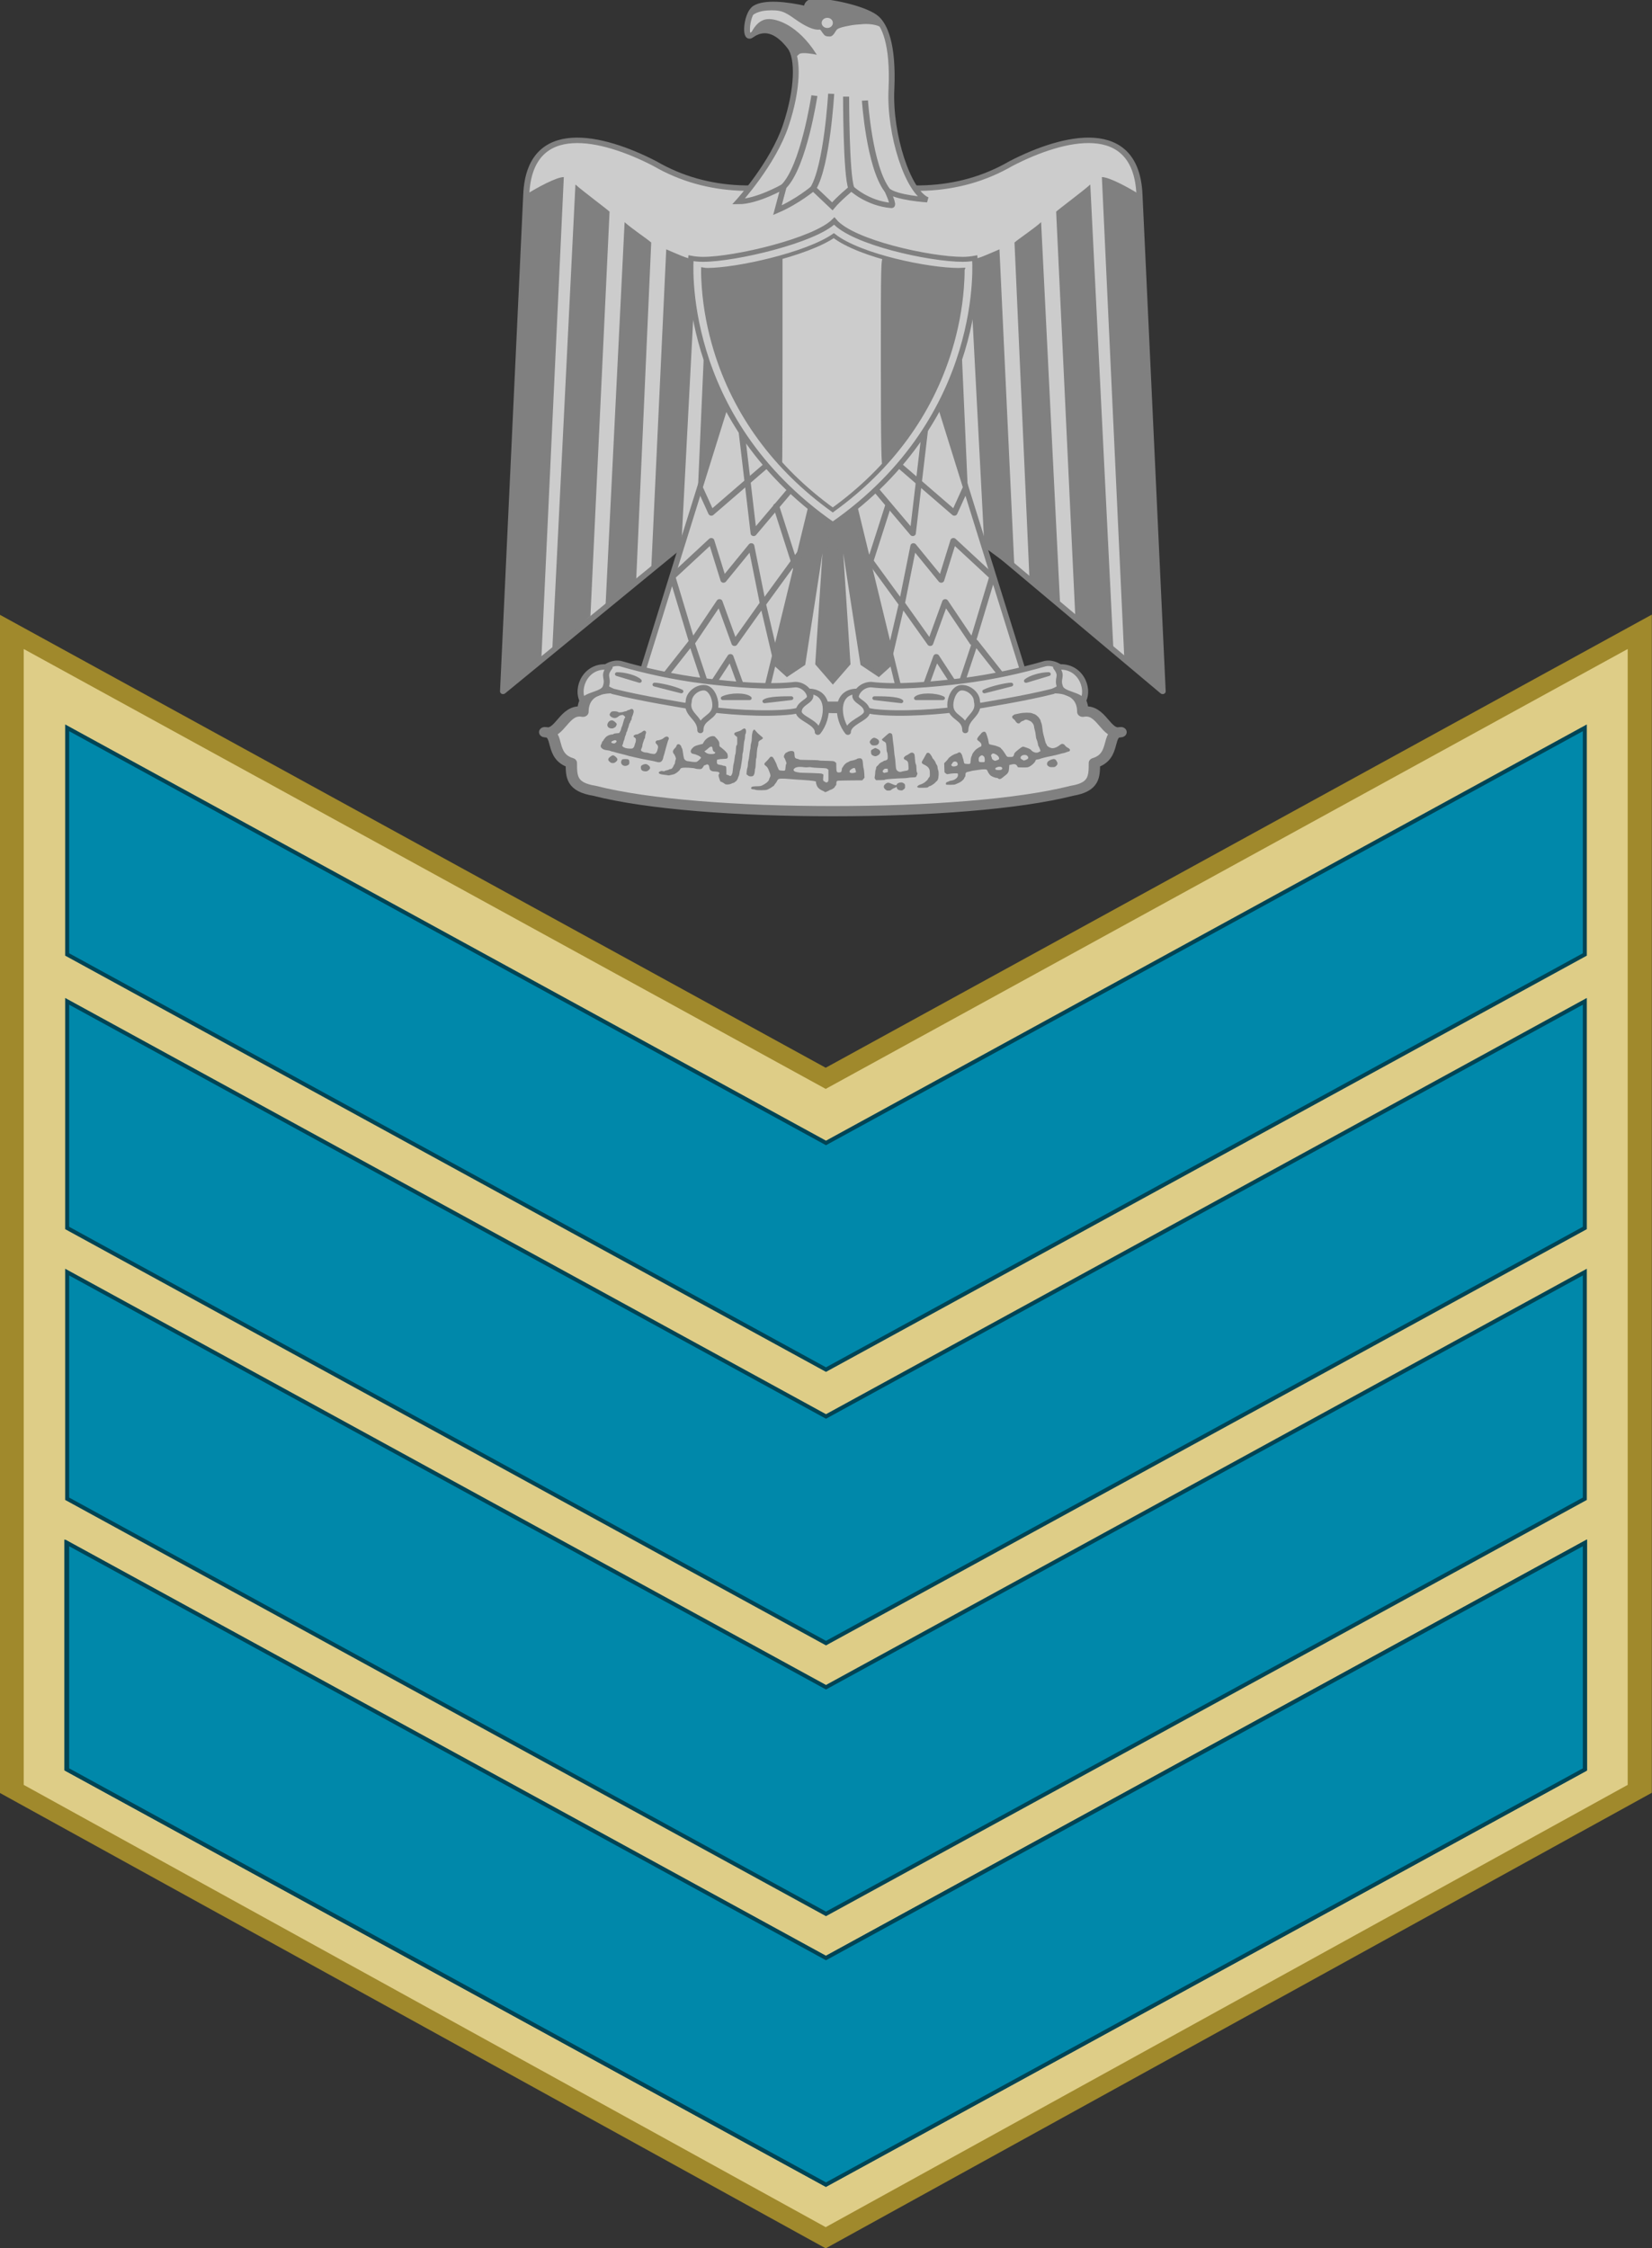 <?xml version="1.0" encoding="UTF-8" standalone="no"?>
<!-- Created with Inkscape (http://www.inkscape.org/) -->

<svg
   xmlns:dc="http://purl.org/dc/elements/1.1/"
   xmlns:cc="http://creativecommons.org/ns#"
   xmlns:rdf="http://www.w3.org/1999/02/22-rdf-syntax-ns#"
   xmlns:svg="http://www.w3.org/2000/svg"
   xmlns="http://www.w3.org/2000/svg"
   xmlns:xlink="http://www.w3.org/1999/xlink"
   xmlns:sodipodi="http://sodipodi.sourceforge.net/DTD/sodipodi-0.dtd"
   xmlns:inkscape="http://www.inkscape.org/namespaces/inkscape"
   width="109.609mm"
   height="149.133mm"
   viewBox="0 0 388.377 528.424"
   id="svg14593"
   version="1.1"
   inkscape:version="0.92.1 r15371"
   sodipodi:docname="04._ELF-SGT.svg">
  <rect x="0" y="0" width="388.377" height="528.424" fill="#333333" stroke="none"/>
  <defs
     id="defs14595">
    <inkscape:perspective
       id="perspective5651"
       inkscape:persp3d-origin="225.00003 : 333.33333 : 1"
       inkscape:vp_z="450.00006 : 499.99999 : 1"
       inkscape:vp_y="0 : 999.99997 : 0"
       inkscape:vp_x="0 : 499.99999 : 1"
       sodipodi:type="inkscape:persp3d" />
    <linearGradient
       id="linearGradient33408">
      <stop
         id="stop33410"
         offset="0"
         style="stop-color:#000000;stop-opacity:1;" />
      <stop
         style="stop-color:#000000;stop-opacity:1;"
         offset="0.8"
         id="stop33416" />
      <stop
         id="stop33412"
         offset="1"
         style="stop-color:#000000;stop-opacity:0;" />
    </linearGradient>
    <linearGradient
       id="linearGradient33386"
       inkscape:collect="always">
      <stop
         id="stop33388"
         offset="0"
         style="stop-color:#000000;stop-opacity:1;" />
      <stop
         id="stop33390"
         offset="1"
         style="stop-color:#000000;stop-opacity:0;" />
    </linearGradient>
    <linearGradient
       id="linearGradient35923">
      <stop
         id="stop35925"
         offset="0"
         style="stop-color:#c08c33;stop-opacity:1;" />
      <stop
         style="stop-color:#f3c77b;stop-opacity:1;"
         offset="0.5"
         id="stop35931" />
      <stop
         id="stop35927"
         offset="1"
         style="stop-color:#b18335;stop-opacity:1;" />
    </linearGradient>
    <linearGradient
       y2="-2521.969"
       x2="2692.726"
       y1="-2521.969"
       x1="2368.205"
       gradientTransform="matrix(1.286,0,0,1.02,-3028.385,3258.438)"
       gradientUnits="userSpaceOnUse"
       id="linearGradient33343"
       xlink:href="#linearGradient35923"
       inkscape:collect="always" />
    <linearGradient
       y2="-2607.829"
       x2="2671.899"
       y1="-2607.829"
       x1="2338.003"
       gradientTransform="matrix(1.256,0,0,1.042,-2918.508,3333.891)"
       gradientUnits="userSpaceOnUse"
       id="linearGradient33350"
       xlink:href="#linearGradient35923"
       inkscape:collect="always" />
    <linearGradient
       y2="-2747.156"
       x2="2710.563"
       y1="-2747.156"
       x1="2323.285"
       gradientTransform="matrix(1.092,0,0,1.092,-234.071,7397.102)"
       gradientUnits="userSpaceOnUse"
       id="linearGradient7518"
       xlink:href="#linearGradient35923"
       inkscape:collect="always" />
    <linearGradient
       y2="4431.373"
       x2="2479.125"
       y1="4436.125"
       x1="2479.125"
       gradientUnits="userSpaceOnUse"
       id="linearGradient8292"
       xlink:href="#linearGradient33386"
       inkscape:collect="always" />
    <radialGradient
       r="51.141"
       fy="4241.926"
       fx="2515.219"
       cy="4241.926"
       cx="2515.219"
       gradientTransform="matrix(1.367,-8.7479398e-8,8.5616474e-8,1.338,-922.835,-1279.057)"
       gradientUnits="userSpaceOnUse"
       id="radialGradient8294"
       xlink:href="#linearGradient33408"
       inkscape:collect="always" />
  </defs>
  <sodipodi:namedview
     id="base"
     pagecolor="#ffffff"
     bordercolor="#666666"
     borderopacity="1.0"
     inkscape:pageopacity="0.0"
     inkscape:pageshadow="2"
     inkscape:zoom="0.49497475"
     inkscape:cx="47.23799"
     inkscape:cy="157.49198"
     inkscape:document-units="px"
     inkscape:current-layer="layer1"
     showgrid="false"
     fit-margin-top="0"
     fit-margin-left="0"
     fit-margin-right="0"
     fit-margin-bottom="0"
     inkscape:window-width="1366"
     inkscape:window-height="705"
     inkscape:window-x="-8"
     inkscape:window-y="-8"
     inkscape:window-maximized="1" />
  <g
     inkscape:label="Layer 1"
     inkscape:groupmode="layer"
     id="layer1"
     transform="translate(-65.812,-219.38)">
    <g
       transform="translate(172.013,-1337.055)"
       id="g14531">
      <g
         inkscape:label="Layer 1"
         id="g4471"
         transform="matrix(0.927,0,0,0.634,538.175,1330.01)">
        <g
           id="g4473"
           transform="translate(2455.629,677.853)">
          <path
             sodipodi:nodetypes="ccccccc"
             inkscape:connector-curvature="0"
             id="path4475"
             d="M -2734.89,-86.497 -2941.343,79.032 -3147.796,-86.497 v 428.92 l 206.453,166.423 206.453,-166.423 z"
             style="fill:#decd87;fill-opacity:1;fill-rule:evenodd;stroke:#a0892c;stroke-width:6.119;stroke-linecap:square;stroke-linejoin:miter;stroke-miterlimit:4;stroke-dasharray:none;stroke-opacity:1" />
          <path
             inkscape:connector-curvature="0"
             id="path4477"
             d="m -3133.82,251.258 v 84.023 l 192.475,153.899 c 0,0 135.603,-108.383 192.476,-153.898 v -84.023 l -192.476,153.896 z"
             style="fill:#0088aa;fill-opacity:1;fill-rule:evenodd;stroke:#004455;stroke-width:1.223;stroke-linecap:butt;stroke-linejoin:miter;stroke-miterlimit:4;stroke-dasharray:none;stroke-opacity:1"
             sodipodi:nodetypes="ccccccc" />
        </g>
      </g>
    </g>
    <g
       id="g15474"
       transform="matrix(1.954,0,0,1.76,-178.663,-1141.406)">
      <rect
         y="842.362"
         x="217"
         height="25"
         width="18"
         id="rect15336"
         style="opacity:1;fill:#cccccc;fill-opacity:1;stroke:#808080;stroke-linejoin:bevel;stroke-opacity:1" />
      <path
         d="m 225.319,881.497 c 11.421,0 22.347,-0.907 28.755,-2.721 2.712,-0.494 2.712,-1.895 2.712,-3.71 2.712,-0.907 1.314,-4.121 3.204,-4.121 -1.889,0.496 -2.3,-3.215 -4.6,-2.72 0,-3.217 -3.204,-3.629 -5.915,-2.723 -5.423,1.815 -15.035,2.227 -24.154,2.227 -9.119,-0.412 -18.649,-0.412 -24.154,-2.227 -2.711,-0.905 -5.914,-0.494 -5.914,2.723 -2.301,-0.496 -2.712,3.215 -4.601,2.72 1.889,0 0.492,3.215 3.204,4.121 0,1.815 0,3.217 2.793,3.71 6.325,1.814 17.253,2.721 28.671,2.721 z"
         id="path15338"
         style="fill:#cccccc;fill-opacity:1;fill-rule:evenodd;stroke:#808080;stroke-width:1.364;stroke-linecap:round;stroke-linejoin:round;stroke-opacity:1"
         inkscape:connector-curvature="0" />
      <path
         d="M 225.781,828.957 265,865.501 l -2.792,-66.37 c -0.41,-10.059 -9.119,-7.751 -15.445,-4.122 -6.409,4.122 -13.719,4.122 -21.443,1.401 -7.722,2.722 -15.034,2.722 -21.443,-1.401 -6.325,-3.628 -15.033,-5.936 -15.444,4.122 l -2.794,66.37 z"
         id="path15340"
         style="fill:#cccccc;fill-opacity:1;fill-rule:evenodd;stroke:#808080;stroke-width:0.729;stroke-linecap:round;stroke-linejoin:round;stroke-miterlimit:4;stroke-dasharray:none;stroke-opacity:1"
         inkscape:connector-curvature="0" />
      <path
         style="fill:#808080;fill-opacity:1;fill-rule:evenodd"
         id="use15342"
         d="m 236.739,807.871 1.316,31.991 3.696,3.629 -1.397,-35.206 c -0.903,-3.6e-4 -3.203,-3.6e-4 -3.615,-0.413 z"
         inkscape:connector-curvature="0" />
      <path
         d="m 227.127,836.232 5.505,25.149 -1.808,1.814 -1.889,-1.402 -3.122,-22.427 1.315,22.427 -1.808,2.308 -1.807,-2.308 1.315,-22.427 -3.121,22.427 -1.891,1.402 -1.806,-1.814 5.504,-25.149 c 1.205,0 2.41,0 3.616,0 z"
         id="path15344"
         style="fill:#808080;fill-opacity:1;fill-rule:evenodd;stroke:#808080;stroke-width:0.616;stroke-linecap:square;stroke-opacity:1"
         inkscape:connector-curvature="0" />
      <path
         d="m 192.95,796.823 -2.711,64.559 -4.601,4.12 2.794,-66.37 c 1.314,-0.907 3.615,-2.309 4.518,-2.309 z"
         id="path15346"
         style="fill:#808080;fill-opacity:1;fill-rule:evenodd"
         inkscape:connector-curvature="0" />
      <path
         d="m 198.454,801.44 -2.3,54.004 -4.6,4.725 2.793,-62.356 c 0.904,0.906 3.616,3.132 4.107,3.627 z"
         id="path15348"
         style="fill:#808080;fill-opacity:1;fill-rule:evenodd"
         inkscape:connector-curvature="0" />
      <path
         d="m 203.466,805.562 -1.806,45.041 -3.697,3.626 2.301,-51.388 c 0.902,0.907 2.709,2.226 3.203,2.721 z"
         id="path15350"
         style="fill:#808080;fill-opacity:1;fill-rule:evenodd"
         inkscape:connector-curvature="0" />
      <path
         d="m 208.888,807.871 -1.807,38.388 -3.615,2.942 1.807,-42.731 c 0.904,0.412 2.711,1.401 3.615,1.401 z"
         id="path15352"
         style="fill:#808080;fill-opacity:1;fill-rule:evenodd"
         inkscape:connector-curvature="0" />
      <path
         d="m 213.901,807.871 -1.316,31.991 -3.696,3.629 1.397,-35.206 c 0.903,-3.6e-4 3.203,-3.6e-4 3.615,-0.413 z"
         id="path15354"
         style="fill:#808080;fill-opacity:1;fill-rule:evenodd"
         inkscape:connector-curvature="0" />
      <path
         style="fill:#808080;fill-opacity:1;fill-rule:evenodd"
         id="use15356"
         d="m 257.687,796.823 2.711,64.559 4.601,4.12 -2.794,-66.37 c -1.314,-0.907 -3.615,-2.309 -4.518,-2.309 z"
         inkscape:connector-curvature="0" />
      <path
         style="fill:#808080;fill-opacity:1;fill-rule:evenodd"
         id="use15358"
         d="m 252.186,801.44 2.3,54.004 4.6,4.725 -2.793,-62.356 c -0.904,0.906 -3.616,3.132 -4.107,3.627 z"
         inkscape:connector-curvature="0" />
      <path
         style="fill:#808080;fill-opacity:1;fill-rule:evenodd"
         id="use15360"
         d="m 247.175,805.562 1.806,45.041 3.697,3.626 -2.301,-51.388 c -0.902,0.907 -2.709,2.226 -3.203,2.721 z"
         inkscape:connector-curvature="0" />
      <path
         style="fill:#808080;fill-opacity:1;fill-rule:evenodd"
         id="use15362"
         d="m 241.75,807.871 1.807,38.388 3.615,2.942 -1.807,-42.731 c -0.904,0.412 -2.711,1.401 -3.615,1.401 z"
         inkscape:connector-curvature="0" />
      <path
         d="m 212.996,825.186 -10.926,38.916 15.035,2.309 6.407,-29.27 z"
         id="path15364"
         style="fill:#cccccc;fill-opacity:1;fill-rule:evenodd;stroke:#808080;stroke-width:0.682;stroke-linecap:round;stroke-linejoin:round;stroke-opacity:1"
         inkscape:connector-curvature="0" />
      <path
         d="m 237.644,825.186 10.926,38.916 -15.033,2.309 -6.409,-29.27 z"
         id="path15366"
         style="fill:#cccccc;fill-opacity:1;fill-rule:evenodd;stroke:#808080;stroke-width:0.682;stroke-linecap:round;stroke-linejoin:round;stroke-opacity:1"
         inkscape:connector-curvature="0" />
      <path
         style="fill:none;fill-rule:evenodd;stroke:#808080;stroke-width:0.729;stroke-linecap:round;stroke-linejoin:round;stroke-opacity:1"
         id="use15368"
         d="m 241.255,838.46 -1.315,3.215 -7.104,-6.81"
         inkscape:connector-curvature="0" />
      <path
         style="fill:none;fill-rule:evenodd;stroke:#808080;stroke-width:0.729;stroke-linecap:round;stroke-linejoin:round;stroke-miterlimit:4;stroke-dasharray:none;stroke-opacity:1"
         id="use15370"
         d="m 228.585,846.174 4.992,7.611 m -1.557,7.596 1.598,-7.586 1.395,-7.715 3.345,4.546 1.467,-5.241 4.681,4.819 -2.381,8.766 -3.286,-5.423 -1.807,5.525 -3.373,-5.266"
         inkscape:connector-curvature="0" />
      <path
         d="m 209.381,838.46 1.315,3.215 7.104,-6.81"
         id="path15372"
         style="fill:none;fill-rule:evenodd;stroke:#808080;stroke-width:0.729;stroke-linecap:round;stroke-linejoin:round;stroke-opacity:1"
         inkscape:connector-curvature="0" />
      <path
         d="m 214.303,830.402 1.486,13.993 4.518,-5.936"
         id="path15374"
         style="fill:none;fill-rule:evenodd;stroke:#808080;stroke-width:0.729;stroke-linecap:round;stroke-linejoin:round;stroke-opacity:1"
         inkscape:connector-curvature="0" />
      <path
         d="m 218.501,840.768 2.468,8.55"
         id="path15376"
         style="fill:none;fill-rule:evenodd;stroke:#808080;stroke-width:0.729;stroke-linecap:round;stroke-linejoin:round;stroke-opacity:1"
         inkscape:connector-curvature="0" />
      <path
         d="m 221.935,846.174 -4.992,7.611 m 1.557,7.596 -1.598,-7.586 -1.395,-7.715 -3.345,4.546 -1.467,-5.241 -4.681,4.819 2.381,8.766 3.286,-5.423 1.807,5.525 3.373,-5.266"
         id="path15378"
         style="fill:none;fill-rule:evenodd;stroke:#808080;stroke-width:0.729;stroke-linecap:round;stroke-linejoin:round;stroke-miterlimit:4;stroke-dasharray:none;stroke-opacity:1"
         inkscape:connector-curvature="0" />
      <path
         d="m 205.273,863.195 3.035,-4.279 1.977,6.585 2.711,-4.617 1.808,5.526"
         id="path15380"
         style="fill:none;fill-rule:evenodd;stroke:#808080;stroke-width:0.729;stroke-linecap:round;stroke-linejoin:round;stroke-opacity:1"
         inkscape:connector-curvature="0" />
      <path
         style="fill:none;fill-rule:evenodd;stroke:#808080;stroke-width:0.729;stroke-linecap:round;stroke-linejoin:round;stroke-opacity:1"
         id="use15382"
         d="m 245.488,863.195 -3.035,-4.279 -1.977,6.585 -2.711,-4.617 -1.808,5.526"
         inkscape:connector-curvature="0" />
      <path
         d="m 209.792,864.101 c 3.696,0.495 7.804,0.907 11.009,0.495 1.806,0 3.121,3.133 -0.494,3.629 -3.203,0.411 -8.215,0 -10.926,-0.496 -2.3,-0.412 -7.311,-1.319 -10.516,-2.227 -3.204,-1.4 -0.902,-4.12 0.903,-3.709 2.794,0.906 6.409,1.814 10.024,2.308 z"
         id="path15384"
         style="fill:#cccccc;fill-opacity:1;fill-rule:evenodd;stroke:#808080;stroke-width:0.729;stroke-linecap:round;stroke-linejoin:round;stroke-opacity:1"
         inkscape:connector-curvature="0" />
      <path
         d="m 240.847,864.101 c -3.698,0.495 -7.804,0.907 -10.927,0.495 -1.89,0 -3.205,3.133 0.411,3.629 3.204,0.411 8.216,0 10.925,-0.496 2.301,-0.412 7.312,-1.319 10.516,-2.227 3.205,-1.4 0.905,-4.12 -0.903,-3.709 -2.793,0.906 -6.408,1.814 -10.022,2.308 z"
         id="path15386"
         style="fill:#cccccc;fill-opacity:1;fill-rule:evenodd;stroke:#808080;stroke-width:0.729;stroke-linecap:round;stroke-linejoin:round;stroke-opacity:1"
         inkscape:connector-curvature="0" />
      <path
         d="m 198.454,862.288 c -2.793,-0.495 -4.107,2.72 -3.203,4.533 0.41,-0.907 2.3,-0.907 2.711,-1.814 0.491,-1.401 -0.411,-1.401 0.491,-2.72 z"
         id="path15388"
         style="fill:#cccccc;fill-opacity:1;fill-rule:evenodd;stroke:#808080;stroke-width:0.729;stroke-linecap:round;stroke-linejoin:round;stroke-opacity:1"
         inkscape:connector-curvature="0" />
      <path
         d="m 209.381,870.72 c 0,-1.812 1.806,-1.589 1.806,-3.404 0,-0.906 -0.492,-2.309 -1.395,-2.309 -0.904,0 -1.808,0.907 -1.808,1.814 -0.411,1.815 1.397,2.087 1.397,3.899 z"
         id="path15390"
         style="fill:#cccccc;fill-opacity:1;fill-rule:evenodd;stroke:#808080;stroke-width:0.729;stroke-linecap:round;stroke-linejoin:round;stroke-opacity:1"
         inkscape:connector-curvature="0" />
      <path
         d="m 222.386,865.501 c 2.709,0 2.441,3.629 1.126,5.443 0,-1.319 -2.3,-1.814 -2.3,-2.72 0,-1.404 2.077,-1.404 1.174,-2.723 z"
         id="path15392"
         style="fill:#cccccc;fill-opacity:1;fill-rule:evenodd;stroke:#808080;stroke-width:0.729;stroke-linecap:round;stroke-linejoin:round;stroke-opacity:1"
         inkscape:connector-curvature="0" />
      <path
         d="m 252.185,862.288 c 2.793,-0.495 4.108,2.72 3.204,4.533 -0.411,-0.907 -2.3,-0.907 -2.711,-1.814 -0.493,-1.401 0.411,-1.401 -0.493,-2.72 z"
         id="path15394"
         style="fill:#cccccc;fill-opacity:1;fill-rule:evenodd;stroke:#808080;stroke-width:0.729;stroke-linecap:round;stroke-linejoin:round;stroke-opacity:1"
         inkscape:connector-curvature="0" />
      <path
         d="m 241.256,870.72 c 0,-1.812 -1.806,-1.589 -1.806,-3.404 0,-0.906 0.492,-2.309 1.396,-2.309 0.903,0 1.807,0.907 1.807,1.814 0.411,1.815 -1.398,2.087 -1.398,3.899 z"
         id="path15396"
         style="fill:#cccccc;fill-opacity:1;fill-rule:evenodd;stroke:#808080;stroke-width:0.729;stroke-linecap:round;stroke-linejoin:round;stroke-opacity:1"
         inkscape:connector-curvature="0" />
      <path
         d="m 228.253,865.501 c -2.71,0 -2.441,3.629 -1.127,5.443 0,-1.319 2.3,-1.814 2.3,-2.72 3.4e-4,-1.404 -2.077,-1.404 -1.173,-2.723 z"
         id="path15398"
         style="fill:#cccccc;fill-opacity:1;fill-rule:evenodd;stroke:#808080;stroke-width:0.729;stroke-linecap:round;stroke-linejoin:round;stroke-opacity:1"
         inkscape:connector-curvature="0" />
      <path
         d="m 199.358,863.195 c 0.905,0 2.301,0.412 2.712,0.906 z"
         id="path15400"
         style="fill:none;fill-rule:evenodd;stroke:#808080;stroke-width:0.511;stroke-linecap:round;stroke-linejoin:round;stroke-opacity:1"
         inkscape:connector-curvature="0" />
      <path
         d="m 203.877,864.596 c 0.494,0 2.301,0.412 3.204,0.905 z"
         id="path15402"
         style="fill:none;fill-rule:evenodd;stroke:#808080;stroke-width:0.511;stroke-linecap:round;stroke-linejoin:round;stroke-opacity:1"
         inkscape:connector-curvature="0" />
      <path
         d="m 220.308,866.41 c -0.903,0 -2.711,0 -3.203,0.411 z"
         id="path15404"
         style="fill:none;fill-rule:evenodd;stroke:#808080;stroke-width:0.511;stroke-linecap:round;stroke-linejoin:round;stroke-opacity:1"
         inkscape:connector-curvature="0" />
      <path
         d="m 215.296,866.41 c -0.492,-0.496 -2.3,-0.496 -3.203,0 z"
         id="path15406"
         style="fill:none;fill-rule:evenodd;stroke:#808080;stroke-width:0.511;stroke-linecap:round;stroke-linejoin:round;stroke-opacity:1"
         inkscape:connector-curvature="0" />
      <path
         d="m 251.281,863.195 c -0.903,0 -2.219,0.412 -2.712,0.906 z"
         id="path15408"
         style="fill:#ffffff;fill-rule:evenodd;stroke:#808080;stroke-width:0.511;stroke-linecap:round;stroke-linejoin:round;stroke-opacity:1"
         inkscape:connector-curvature="0" />
      <path
         d="m 246.763,864.596 c -0.492,0 -2.3,0.412 -3.204,0.905 z"
         id="path15410"
         style="fill:#ffffff;fill-rule:evenodd;stroke:#808080;stroke-width:0.511;stroke-linecap:round;stroke-linejoin:round;stroke-opacity:1"
         inkscape:connector-curvature="0" />
      <path
         d="m 230.331,866.41 c 0.904,0 2.712,0 3.204,0.411 z"
         id="path15412"
         style="fill:#ffffff;fill-rule:evenodd;stroke:#808080;stroke-width:0.511;stroke-linecap:round;stroke-linejoin:round;stroke-opacity:1"
         inkscape:connector-curvature="0" />
      <path
         d="m 235.343,866.41 c 0.492,-0.496 2.301,-0.496 3.204,0 z"
         id="path15414"
         style="fill:#ffffff;fill-rule:evenodd;stroke:#808080;stroke-width:0.511;stroke-linecap:round;stroke-linejoin:round;stroke-opacity:1"
         inkscape:connector-curvature="0" />
      <path
         style="fill:none;fill-rule:evenodd;stroke:#808080;stroke-width:0.729;stroke-linecap:round;stroke-linejoin:round;stroke-opacity:1"
         id="use15416"
         d="m 236.424,830.402 -1.486,13.993 -4.518,-5.936"
         inkscape:connector-curvature="0" />
      <path
         d="m 225.308,843.226 c 18.693,-14.431 17.09,-35.569 17.09,-35.569 -0.493,0.099 -0.962,0.148 -1.455,0.148 -3.921,0 -13.273,-2.251 -15.454,-5.111 -2.337,2.588 -11.894,5.111 -15.79,5.111 -0.493,0 -0.986,-0.05 -1.455,-0.148 0,0 -1.628,21.138 17.065,35.569 z"
         id="path15418"
         style="fill:#cccccc;fill-opacity:1;fill-rule:evenodd;stroke:#808080;stroke-width:0.66;stroke-miterlimit:4;stroke-dasharray:none;stroke-opacity:1"
         inkscape:connector-curvature="0" />
      <path
         d="m 240.91,809.206 c -0.161,0.01 -0.323,0.015 -0.485,0.015 -3.554,0 -11.808,-1.83 -14.989,-4.574 -3.333,2.534 -11.723,4.574 -15.219,4.574 -0.164,0 -0.326,-0.02 -0.487,-0.05 -0.008,0.799 0.033,1.628 0.083,2.382 0.185,2.817 0.677,5.644 1.425,8.364 2.352,8.561 7.168,15.837 14.071,21.356 6.91,-5.524 11.73,-12.806 14.088,-21.373 0.748,-2.72 1.242,-5.546 1.429,-8.363 0.049,-0.738 0.09,-1.547 0.084,-2.33 z"
         id="path15420"
         style="fill:#cccccc;fill-opacity:1;fill-rule:evenodd;stroke:none"
         inkscape:connector-curvature="0" />
      <path
         style="fill:none;fill-rule:evenodd;stroke:#808080;stroke-width:0.729;stroke-linecap:round;stroke-linejoin:round;stroke-opacity:1"
         id="use15422"
         d="m 231.959,840.768 -2.468,8.55"
         inkscape:connector-curvature="0" />
      <path
         d="m 198.597,870.441 c -0.306,-0.059 -0.466,-0.302 -0.389,-0.589 0.094,-0.35 0.373,-0.55 0.637,-0.457 0.168,0.06 0.475,0.371 0.476,0.482 0.001,0.128 -0.161,0.433 -0.231,0.433 -0.03,3e-4 -0.077,0.027 -0.104,0.059 -0.057,0.068 -0.237,0.101 -0.39,0.072 z m 31.454,2.255 c -0.114,-0.042 -0.295,-0.298 -0.295,-0.416 0.001,-0.223 0.329,-0.585 0.532,-0.587 0.1,-7.3e-4 0.375,0.143 0.478,0.25 0.186,0.194 0.146,0.513 -0.088,0.694 -0.115,0.089 -0.458,0.121 -0.626,0.059 z m 0.208,1.425 c -0.241,-0.082 -0.329,-0.2 -0.348,-0.468 -0.02,-0.279 0.007,-0.322 0.3,-0.483 l 0.209,-0.115 0.198,0.089 c 0.275,0.123 0.397,0.256 0.407,0.441 0.01,0.2 -0.137,0.404 -0.367,0.507 -0.201,0.091 -0.213,0.091 -0.4,0.028 z m -31.072,-1.762 c 0.147,-0.128 0.15,-0.258 0.007,-0.319 -0.09,-0.039 -0.143,-0.029 -0.321,0.056 -0.179,0.086 -0.211,0.118 -0.202,0.205 0.011,0.099 0.088,0.132 0.356,0.155 0.024,0.002 0.096,-0.042 0.16,-0.098 z m 4.828,2.53 c -0.13,-0.044 -0.449,-0.121 -0.711,-0.171 -0.602,-0.116 -1.536,-0.327 -1.788,-0.405 -0.107,-0.033 -0.3,-0.083 -0.431,-0.112 -0.239,-0.053 -0.362,-0.089 -0.754,-0.222 -0.119,-0.04 -0.409,-0.121 -0.646,-0.179 -0.237,-0.058 -0.514,-0.141 -0.615,-0.183 -0.101,-0.042 -0.222,-0.076 -0.267,-0.076 -0.045,3.4e-4 -0.147,-0.034 -0.225,-0.076 -0.079,-0.042 -0.267,-0.088 -0.419,-0.102 -0.317,-0.029 -0.554,-0.141 -0.688,-0.326 -0.114,-0.157 -0.117,-0.28 -0.011,-0.496 0.045,-0.091 0.082,-0.199 0.082,-0.239 4.1e-4,-0.04 0.039,-0.105 0.086,-0.145 0.047,-0.04 0.085,-0.09 0.085,-0.112 -4.2e-4,-0.049 0.199,-0.34 0.317,-0.462 0.155,-0.16 0.475,-0.315 0.656,-0.317 0.106,-0.002 0.2,-0.03 0.246,-0.075 0.051,-0.05 0.168,-0.081 0.374,-0.097 l 0.3,-0.024 0.117,-0.208 c 0.064,-0.114 0.118,-0.264 0.119,-0.332 0.001,-0.068 0.031,-0.18 0.067,-0.249 0.036,-0.069 0.091,-0.237 0.123,-0.374 0.12,-0.519 0.206,-0.807 0.258,-0.858 0.075,-0.073 0.067,-0.105 -0.062,-0.265 -0.07,-0.086 -0.151,-0.141 -0.21,-0.14 -0.143,0.002 -0.378,0.087 -0.452,0.164 -0.147,0.155 -0.342,0.257 -0.49,0.259 -0.204,0.002 -0.466,-0.144 -0.564,-0.315 -0.077,-0.134 -0.076,-0.142 0.013,-0.324 0.058,-0.119 0.134,-0.203 0.209,-0.232 0.178,-0.068 0.632,-0.034 0.737,0.056 0.074,0.064 0.13,0.07 0.367,0.043 0.154,-0.018 0.289,-0.047 0.301,-0.065 0.012,-0.019 0.106,-0.047 0.211,-0.063 0.104,-0.016 0.2,-0.056 0.212,-0.087 0.012,-0.032 0.09,-0.071 0.173,-0.087 0.083,-0.016 0.173,-0.055 0.2,-0.087 0.027,-0.032 0.104,-0.059 0.172,-0.059 0.095,-3.4e-4 0.139,0.029 0.195,0.131 0.064,0.117 0.067,0.164 0.021,0.403 -0.029,0.149 -0.087,0.34 -0.13,0.425 -0.043,0.085 -0.078,0.227 -0.077,0.315 10e-4,0.101 -0.03,0.196 -0.083,0.257 -0.047,0.053 -0.084,0.139 -0.084,0.19 6.3e-4,0.052 -0.029,0.123 -0.065,0.159 -0.036,0.036 -0.086,0.182 -0.11,0.325 -0.025,0.143 -0.068,0.298 -0.097,0.343 -0.029,0.046 -0.064,0.17 -0.079,0.277 -0.014,0.106 -0.054,0.216 -0.088,0.244 -0.034,0.028 -0.061,0.109 -0.06,0.181 8.3e-4,0.072 -0.034,0.199 -0.077,0.283 -0.043,0.084 -0.091,0.251 -0.106,0.372 -0.015,0.121 -0.052,0.257 -0.082,0.303 -0.03,0.046 -0.068,0.177 -0.084,0.291 -0.016,0.114 -0.057,0.25 -0.091,0.302 -0.056,0.086 -0.053,0.106 0.025,0.211 0.127,0.169 0.5,0.29 0.88,0.286 0.296,-0.002 0.312,-0.008 0.418,-0.139 0.064,-0.079 0.122,-0.218 0.139,-0.333 0.016,-0.108 0.056,-0.248 0.089,-0.311 0.033,-0.063 0.059,-0.22 0.058,-0.349 -0.002,-0.219 -0.013,-0.243 -0.156,-0.354 -0.142,-0.11 -0.15,-0.128 -0.103,-0.229 0.048,-0.104 0.243,-0.194 0.427,-0.197 0.038,-3.3e-4 0.115,-0.036 0.171,-0.079 0.056,-0.043 0.143,-0.091 0.194,-0.107 0.051,-0.016 0.166,-0.095 0.255,-0.175 0.188,-0.169 0.303,-0.173 0.398,-0.014 0.059,0.1 0.059,0.131 -0.006,0.31 -0.04,0.11 -0.071,0.282 -0.07,0.383 0.001,0.101 -0.024,0.213 -0.057,0.249 -0.032,0.036 -0.078,0.15 -0.101,0.253 -0.023,0.103 -0.071,0.261 -0.106,0.353 -0.035,0.091 -0.064,0.241 -0.064,0.333 1.5e-4,0.092 -0.038,0.241 -0.084,0.33 -0.122,0.236 -0.106,0.38 0.048,0.449 0.036,0.016 0.113,0.055 0.173,0.088 0.059,0.032 0.185,0.059 0.28,0.059 0.095,7.5e-4 0.255,0.035 0.358,0.079 0.102,0.043 0.308,0.09 0.458,0.103 0.266,0.024 0.274,0.021 0.393,-0.11 0.074,-0.082 0.142,-0.225 0.174,-0.369 0.029,-0.129 0.064,-0.277 0.077,-0.328 0.041,-0.158 -0.027,-0.365 -0.161,-0.489 -0.236,-0.218 -0.138,-0.512 0.172,-0.515 0.133,-0.002 0.496,-0.147 0.592,-0.237 0.259,-0.245 0.42,-0.309 0.578,-0.23 0.125,0.063 0.165,0.234 0.087,0.372 -0.032,0.057 -0.085,0.216 -0.117,0.353 -0.032,0.137 -0.096,0.381 -0.143,0.543 -0.047,0.162 -0.115,0.442 -0.151,0.622 -0.036,0.181 -0.102,0.439 -0.146,0.574 -0.044,0.135 -0.08,0.281 -0.079,0.324 4.1e-4,0.043 -0.04,0.172 -0.089,0.286 -0.144,0.332 -0.357,0.397 -0.806,0.245 z m -5.541,0.021 c -0.284,-0.268 -0.238,-0.464 0.182,-0.778 0.18,-0.134 0.289,-0.119 0.494,0.069 0.316,0.29 0.329,0.473 0.05,0.721 -0.138,0.123 -0.198,0.148 -0.359,0.149 -0.168,0.002 -0.216,-0.019 -0.367,-0.162 z m 1.745,0.533 c -0.278,-0.069 -0.438,-0.349 -0.357,-0.625 0.074,-0.25 0.116,-0.274 0.481,-0.278 0.409,-0.004 0.489,0.065 0.493,0.426 0.002,0.204 -0.013,0.251 -0.114,0.345 -0.119,0.111 -0.347,0.17 -0.503,0.132 z m 51.027,0.045 c -0.13,-0.109 -0.156,-0.158 -0.158,-0.296 -0.002,-0.236 0.134,-0.409 0.427,-0.542 0.39,-0.177 0.55,-0.153 0.697,0.107 0.196,0.346 0.186,0.487 -0.048,0.72 -0.129,0.129 -0.153,0.136 -0.449,0.139 -0.291,0.002 -0.324,-0.006 -0.469,-0.127 z m -48.708,0.66 c -0.208,-0.056 -0.316,-0.213 -0.319,-0.464 -0.002,-0.192 0.011,-0.222 0.145,-0.328 0.087,-0.068 0.223,-0.126 0.331,-0.141 0.153,-0.021 0.209,-0.008 0.332,0.079 0.315,0.222 0.382,0.442 0.2,0.656 -0.194,0.227 -0.379,0.28 -0.689,0.197 z m 12.551,0.565 -0.161,-0.139 0.022,-0.346 c 0.012,-0.19 0.05,-0.421 0.085,-0.512 0.035,-0.091 0.062,-0.301 0.062,-0.465 -9.1e-4,-0.164 0.026,-0.379 0.059,-0.477 0.033,-0.098 0.088,-0.463 0.122,-0.811 0.034,-0.348 0.08,-0.68 0.102,-0.738 0.022,-0.058 0.039,-0.211 0.038,-0.34 -0.001,-0.129 0.032,-0.357 0.075,-0.507 0.049,-0.173 0.077,-0.414 0.076,-0.663 -6.3e-4,-0.215 0.019,-0.457 0.043,-0.536 0.024,-0.08 0.043,-0.189 0.043,-0.242 -0.001,-0.102 0.147,-0.339 0.212,-0.34 0.021,-2.2e-4 0.108,0.099 0.194,0.221 0.086,0.122 0.258,0.316 0.383,0.432 0.55,0.51 0.526,0.466 0.347,0.634 -0.066,0.062 -0.139,0.113 -0.163,0.113 -0.024,2.3e-4 -0.095,0.053 -0.157,0.118 -0.095,0.097 -0.114,0.156 -0.114,0.343 3.8e-4,0.124 -0.029,0.3 -0.065,0.392 -0.06,0.151 -0.121,0.71 -0.143,1.305 -0.005,0.125 -0.026,0.256 -0.049,0.29 -0.022,0.034 -0.048,0.333 -0.058,0.665 -0.01,0.331 -0.036,0.629 -0.058,0.663 -0.022,0.033 -0.041,0.135 -0.043,0.226 -0.006,0.337 -0.08,0.642 -0.181,0.747 -0.079,0.083 -0.141,0.105 -0.304,0.106 -0.173,0.002 -0.23,-0.02 -0.365,-0.137 z m 16.637,-0.381 0.224,-0.067 -0.015,-0.215 -0.015,-0.215 -0.179,-0.011 c -0.15,-0.009 -0.197,0.009 -0.29,0.106 -0.165,0.174 -0.184,0.299 -0.058,0.39 0.057,0.041 0.105,0.075 0.107,0.076 0.002,3.4e-4 0.104,-0.029 0.227,-0.066 z m -1.305,0.893 c -0.09,-0.125 -0.094,-0.153 -0.053,-0.382 0.025,-0.136 0.047,-0.368 0.05,-0.516 0.002,-0.148 0.028,-0.31 0.055,-0.36 0.028,-0.05 0.049,-0.154 0.048,-0.23 -0.002,-0.108 0.037,-0.176 0.169,-0.302 0.093,-0.09 0.17,-0.184 0.17,-0.208 -3.5e-4,-0.054 0.335,-0.314 0.406,-0.315 0.028,-2.8e-4 0.085,-0.038 0.127,-0.084 0.042,-0.046 0.129,-0.084 0.192,-0.085 0.064,-3.4e-4 0.166,-0.044 0.229,-0.097 0.106,-0.09 0.113,-0.117 0.109,-0.455 -0.002,-0.217 -0.031,-0.435 -0.073,-0.549 -0.038,-0.104 -0.065,-0.23 -0.06,-0.28 0.005,-0.05 -0.008,-0.286 -0.029,-0.525 -0.034,-0.387 -0.05,-0.446 -0.15,-0.547 -0.062,-0.062 -0.136,-0.112 -0.166,-0.112 -0.054,3.4e-4 -0.256,-0.237 -0.228,-0.267 0.296,-0.317 0.823,-0.816 0.882,-0.835 0.121,-0.038 0.303,0.044 0.349,0.158 0.023,0.056 0.055,0.303 0.071,0.548 0.016,0.246 0.05,0.558 0.074,0.694 0.024,0.136 0.067,0.564 0.094,0.951 0.028,0.387 0.07,0.768 0.093,0.847 0.023,0.079 0.058,0.433 0.077,0.786 0.019,0.353 0.054,0.713 0.078,0.801 0.082,0.302 0.428,0.483 0.674,0.353 0.041,-0.021 0.225,-0.063 0.408,-0.093 0.428,-0.069 0.435,-0.082 0.397,-0.694 -0.026,-0.424 -0.04,-0.483 -0.143,-0.611 -0.063,-0.078 -0.162,-0.152 -0.221,-0.166 -0.118,-0.027 -0.192,-0.127 -0.193,-0.262 -3.6e-4,-0.095 0.221,-0.318 0.36,-0.362 0.048,-0.015 0.175,-0.1 0.284,-0.189 0.243,-0.199 0.403,-0.214 0.554,-0.052 0.097,0.104 0.107,0.158 0.14,0.712 0.025,0.428 0.055,0.635 0.105,0.723 0.051,0.09 0.072,0.237 0.075,0.543 0.002,0.286 0.027,0.468 0.073,0.573 0.061,0.136 0.061,0.169 0.008,0.284 -0.033,0.072 -0.073,0.172 -0.088,0.222 -0.035,0.116 -0.1,0.135 -0.495,0.145 -0.177,0.005 -0.399,0.03 -0.493,0.056 -0.094,0.026 -0.345,0.052 -0.558,0.057 -0.907,0.023 -2.146,0.128 -2.213,0.188 -0.05,0.045 -0.196,0.061 -0.579,0.065 l -0.512,0.005 -0.097,-0.135 z m -19.342,-3.416 c 0.113,-0.078 0.123,-0.185 0.018,-0.212 -0.132,-0.033 -0.24,-0.217 -0.249,-0.426 -0.017,-0.376 -0.192,-0.398 -0.518,-0.064 -0.094,0.096 -0.237,0.226 -0.319,0.288 l -0.148,0.113 0.107,0.109 c 0.18,0.182 0.38,0.254 0.711,0.255 0.21,10e-4 0.331,-0.018 0.397,-0.064 z m 1.332,4.099 c -0.065,-0.022 -0.119,-0.054 -0.119,-0.071 -3.5e-4,-0.039 -0.407,-0.289 -0.47,-0.288 -0.026,2.7e-4 -0.058,-0.051 -0.072,-0.113 -0.014,-0.062 -0.066,-0.236 -0.115,-0.385 -0.086,-0.262 -0.085,-0.463 0.003,-0.517 0.064,-0.039 0.041,-0.167 -0.044,-0.24 -0.052,-0.044 -0.187,-0.076 -0.377,-0.088 -0.404,-0.026 -0.45,-0.039 -0.592,-0.158 -0.102,-0.085 -0.13,-0.152 -0.161,-0.374 -0.022,-0.158 -0.069,-0.303 -0.113,-0.349 -0.079,-0.082 -0.212,-0.104 -0.252,-0.041 -0.013,0.02 -0.081,0.048 -0.153,0.063 -0.087,0.018 -0.144,0.062 -0.171,0.134 -0.023,0.059 -0.091,0.172 -0.152,0.251 -0.106,0.137 -0.123,0.143 -0.386,0.146 -0.151,0.002 -0.34,-0.022 -0.419,-0.053 -0.169,-0.066 -0.356,-0.095 -0.822,-0.127 -0.669,-0.046 -0.979,0.005 -1.031,0.167 -0.072,0.226 -0.613,0.69 -0.849,0.729 -0.095,0.015 -0.255,0.055 -0.357,0.089 -0.102,0.034 -0.204,0.05 -0.227,0.037 -0.023,-0.013 -0.249,-0.05 -0.502,-0.081 -0.479,-0.059 -0.655,-0.14 -0.657,-0.301 -0.001,-0.098 0.293,-0.246 0.406,-0.205 0.122,0.044 0.323,0.042 0.322,-0.004 -2.3e-4,-0.021 0.104,-0.06 0.232,-0.087 0.128,-0.027 0.255,-0.076 0.283,-0.109 0.028,-0.033 0.107,-0.061 0.175,-0.062 0.102,-7.4e-4 0.148,-0.037 0.25,-0.197 0.069,-0.108 0.125,-0.222 0.125,-0.253 -3.4e-4,-0.032 0.037,-0.106 0.084,-0.164 0.05,-0.063 0.084,-0.169 0.083,-0.261 -9.3e-4,-0.085 0.027,-0.237 0.063,-0.336 0.061,-0.171 0.059,-0.198 -0.034,-0.47 -0.054,-0.159 -0.123,-0.303 -0.152,-0.32 -0.03,-0.017 -0.077,-0.096 -0.105,-0.176 -0.075,-0.211 0.006,-0.399 0.31,-0.726 0.032,-0.035 0.071,-0.123 0.087,-0.198 0.03,-0.14 0.126,-0.218 0.272,-0.22 0.107,-0.002 0.31,0.222 0.311,0.343 6.1e-4,0.05 0.032,0.133 0.071,0.185 0.042,0.057 0.086,0.244 0.11,0.474 0.042,0.393 0.111,0.797 0.163,0.952 0.044,0.132 0.278,0.314 0.404,0.314 0.061,7.3e-4 0.227,0.026 0.369,0.058 0.142,0.032 0.37,0.057 0.506,0.056 0.247,-0.002 0.249,-0.002 0.502,-0.257 0.14,-0.14 0.253,-0.277 0.252,-0.303 -0.007,-0.166 -0.56,-0.464 -1.005,-0.542 -0.156,-0.027 -0.265,-0.218 -0.231,-0.404 0.029,-0.157 0.237,-0.43 0.439,-0.577 0.077,-0.056 0.334,-0.156 0.57,-0.222 l 0.43,-0.12 0.119,-0.233 c 0.226,-0.443 0.702,-0.794 1.083,-0.798 0.19,-0.002 0.23,0.02 0.382,0.21 0.042,0.053 0.121,0.151 0.176,0.219 0.169,0.209 0.264,0.456 0.238,0.618 -0.024,0.152 0.041,0.393 0.105,0.393 0.059,-3.6e-4 0.685,0.611 0.715,0.699 0.015,0.044 0.044,0.08 0.065,0.08 0.053,-3.6e-4 0.13,0.276 0.133,0.476 0.004,0.296 -0.062,0.34 -0.521,0.348 -0.219,0.004 -0.485,0.033 -0.591,0.065 l -0.193,0.058 -0.01,0.23 c -0.014,0.311 0.064,0.397 0.401,0.446 0.14,0.02 0.275,0.056 0.299,0.079 0.024,0.023 0.095,0.041 0.156,0.041 0.062,-3.4e-4 0.15,0.025 0.196,0.057 0.076,0.052 0.085,0.111 0.09,0.589 l 0.006,0.531 0.14,0.042 c 0.077,0.023 0.163,0.064 0.192,0.091 0.102,0.096 0.236,0.055 0.29,-0.088 0.028,-0.074 0.067,-0.172 0.087,-0.218 0.02,-0.046 0.054,-0.325 0.075,-0.622 0.022,-0.296 0.066,-0.613 0.098,-0.705 0.032,-0.091 0.078,-0.389 0.101,-0.661 0.023,-0.272 0.064,-0.52 0.09,-0.551 0.027,-0.032 0.056,-0.291 0.067,-0.588 0.015,-0.425 0.034,-0.548 0.093,-0.612 0.062,-0.068 0.073,-0.163 0.068,-0.595 l -0.006,-0.514 -0.173,-0.143 c -0.115,-0.095 -0.173,-0.178 -0.173,-0.247 -10e-4,-0.149 0.039,-0.193 0.254,-0.272 0.106,-0.039 0.269,-0.099 0.363,-0.133 0.094,-0.034 0.19,-0.085 0.214,-0.112 0.074,-0.086 0.313,-0.239 0.375,-0.24 0.033,-3.4e-4 0.092,0.033 0.131,0.074 0.092,0.096 0.101,0.489 0.014,0.654 -0.037,0.07 -0.062,0.231 -0.06,0.393 0.002,0.151 -0.027,0.356 -0.062,0.456 -0.037,0.104 -0.085,0.482 -0.11,0.886 -0.025,0.387 -0.068,0.745 -0.096,0.795 -0.028,0.05 -0.05,0.218 -0.049,0.373 0.001,0.155 -0.026,0.441 -0.06,0.634 -0.034,0.194 -0.08,0.519 -0.102,0.723 -0.021,0.204 -0.066,0.435 -0.099,0.514 -0.033,0.078 -0.071,0.275 -0.085,0.437 -0.013,0.162 -0.06,0.36 -0.102,0.44 -0.043,0.08 -0.077,0.178 -0.077,0.218 0.001,0.104 -0.221,0.488 -0.283,0.489 -0.029,3.4e-4 -0.071,0.036 -0.094,0.079 -0.023,0.043 -0.101,0.09 -0.173,0.104 -0.072,0.015 -0.183,0.063 -0.247,0.107 -0.138,0.095 -0.538,0.145 -0.707,0.088 z m 36.135,-3.261 c 0.266,-0.115 0.341,-0.256 0.237,-0.445 -0.09,-0.163 -0.221,-0.227 -0.434,-0.213 -0.247,0.016 -0.45,0.179 -0.448,0.361 0.002,0.118 0.031,0.159 0.185,0.261 0.101,0.067 0.198,0.123 0.216,0.125 0.018,0.002 0.127,-0.038 0.244,-0.088 z m -3.428,0.031 c 0.184,-0.085 0.205,-0.11 0.206,-0.232 3.5e-4,-0.187 -0.17,-0.409 -0.421,-0.548 -0.266,-0.147 -0.362,-0.145 -0.48,0.013 -0.093,0.123 -0.093,0.134 -0.026,0.318 0.038,0.105 0.07,0.218 0.07,0.252 3.6e-4,0.082 0.26,0.289 0.364,0.29 0.045,7.5e-4 0.174,-0.042 0.287,-0.094 z m -1.527,0.146 c 0.015,-0.071 0.013,-0.232 -0.004,-0.357 -0.025,-0.181 -0.059,-0.252 -0.162,-0.341 -0.155,-0.134 -0.235,-0.121 -0.419,0.065 -0.118,0.12 -0.136,0.168 -0.14,0.384 -0.007,0.34 0.04,0.384 0.406,0.38 0.292,-0.002 0.292,-0.002 0.32,-0.132 z m -3.411,0.64 c 0.148,-0.076 0.183,-0.158 0.146,-0.341 -0.057,-0.276 -0.402,-0.357 -0.569,-0.134 -0.051,0.068 -0.092,0.141 -0.092,0.161 2.1e-4,0.021 -0.028,0.061 -0.062,0.089 -0.05,0.041 -0.052,0.07 -0.014,0.14 0.027,0.049 0.071,0.102 0.097,0.118 0.081,0.051 0.368,0.031 0.495,-0.034 z m 5.429,0.492 c 0.12,-0.093 0.13,-0.224 0.024,-0.318 -0.125,-0.11 -0.353,-0.108 -0.587,0.004 -0.14,0.067 -0.179,0.108 -0.178,0.189 3.6e-4,0.069 0.034,0.116 0.098,0.14 0.145,0.054 0.565,0.044 0.642,-0.016 z m -6.659,1.995 c -0.049,-0.046 -0.034,-0.249 0.022,-0.294 0.029,-0.023 0.101,-0.056 0.16,-0.074 0.059,-0.018 0.136,-0.056 0.171,-0.086 0.035,-0.03 0.16,-0.068 0.278,-0.086 0.424,-0.063 0.793,-0.4 0.794,-0.725 0.001,-0.09 -0.013,-0.183 -0.029,-0.208 -0.049,-0.074 -0.79,-0.029 -1.192,0.072 -0.095,0.024 -0.142,0.005 -0.259,-0.105 l -0.142,-0.134 -0.02,-0.609 -0.02,-0.609 0.185,-0.205 c 0.102,-0.113 0.231,-0.279 0.287,-0.37 0.056,-0.09 0.114,-0.17 0.129,-0.176 0.015,-0.007 0.102,-0.079 0.193,-0.16 0.18,-0.16 0.476,-0.323 0.676,-0.372 0.069,-0.017 0.146,-0.058 0.171,-0.092 0.025,-0.033 0.101,-0.066 0.169,-0.071 0.105,-0.009 0.143,0.018 0.245,0.175 0.067,0.102 0.124,0.241 0.128,0.309 0.003,0.068 0.036,0.198 0.071,0.289 0.036,0.091 0.078,0.272 0.095,0.403 0.017,0.131 0.052,0.263 0.078,0.294 0.065,0.076 0.585,0.113 0.675,0.047 0.05,-0.037 0.073,-0.148 0.086,-0.428 0.011,-0.217 0.046,-0.433 0.083,-0.507 0.036,-0.071 0.078,-0.19 0.093,-0.264 0.042,-0.204 0.381,-0.674 0.583,-0.809 0.098,-0.066 0.203,-0.142 0.232,-0.169 0.029,-0.027 0.097,-0.063 0.149,-0.08 0.128,-0.04 0.158,-0.093 0.157,-0.277 -0.001,-0.158 -0.132,-0.339 -0.403,-0.559 -0.066,-0.053 -0.12,-0.129 -0.12,-0.169 -0.002,-0.117 0.125,-0.34 0.323,-0.571 0.101,-0.118 0.185,-0.231 0.186,-0.25 7.3e-4,-0.019 0.068,-0.077 0.15,-0.128 0.117,-0.073 0.171,-0.085 0.256,-0.055 0.115,0.041 0.147,0.098 0.253,0.452 0.14,0.468 0.173,0.605 0.207,0.87 0.019,0.15 0.048,0.292 0.065,0.317 0.016,0.025 0.206,0.083 0.422,0.129 0.216,0.046 0.434,0.109 0.484,0.139 0.051,0.03 0.14,0.068 0.199,0.084 0.147,0.041 0.346,0.185 0.347,0.251 3.4e-4,0.03 0.017,0.054 0.036,0.054 0.046,-3.4e-4 0.263,0.315 0.462,0.674 0.224,0.404 0.211,0.395 0.568,0.391 0.288,-0.002 0.321,-0.012 0.402,-0.113 0.048,-0.06 0.087,-0.161 0.087,-0.223 -0.002,-0.13 0.109,-0.282 0.378,-0.521 0.104,-0.092 0.23,-0.205 0.281,-0.251 0.167,-0.152 0.356,-0.273 0.429,-0.273 0.04,-3.2e-4 0.252,0.073 0.472,0.164 0.325,0.134 0.423,0.195 0.521,0.328 0.213,0.289 0.666,0.408 0.891,0.234 0.06,-0.046 0.129,-0.084 0.155,-0.084 0.026,-2.6e-4 0.047,-0.029 0.046,-0.064 -3.6e-4,-0.087 -0.176,-0.565 -0.229,-0.626 -0.024,-0.027 -0.064,-0.194 -0.088,-0.371 -0.025,-0.177 -0.085,-0.405 -0.133,-0.507 -0.059,-0.125 -0.097,-0.315 -0.115,-0.578 -0.015,-0.215 -0.065,-0.53 -0.112,-0.699 -0.047,-0.169 -0.086,-0.359 -0.086,-0.423 -0.004,-0.305 -0.261,-0.708 -0.524,-0.816 -0.059,-0.025 -0.156,-0.071 -0.216,-0.103 -0.155,-0.084 -0.36,-0.072 -0.451,0.026 -0.042,0.046 -0.117,0.084 -0.167,0.085 -0.091,3.4e-4 -0.367,0.223 -0.366,0.295 2.4e-4,0.021 -0.063,0.04 -0.141,0.041 -0.115,0.002 -0.167,-0.03 -0.281,-0.17 -0.077,-0.094 -0.14,-0.192 -0.141,-0.216 -3.5e-4,-0.024 -0.079,-0.109 -0.173,-0.187 -0.141,-0.117 -0.173,-0.171 -0.175,-0.292 -0.002,-0.118 0.02,-0.158 0.105,-0.197 0.059,-0.026 0.107,-0.066 0.106,-0.089 -2.3e-4,-0.022 0.072,-0.053 0.16,-0.069 0.088,-0.015 0.315,-0.068 0.503,-0.117 0.474,-0.123 1.328,-0.13 1.536,-0.013 0.077,0.043 0.189,0.09 0.25,0.103 0.141,0.03 0.513,0.375 0.589,0.546 0.032,0.072 0.077,0.142 0.099,0.154 0.022,0.013 0.054,0.102 0.072,0.199 0.017,0.096 0.058,0.231 0.09,0.299 0.048,0.102 0.113,0.527 0.179,1.178 0.012,0.116 0.099,0.515 0.166,0.764 0.025,0.091 0.073,0.302 0.108,0.469 0.035,0.167 0.094,0.335 0.131,0.374 0.037,0.039 0.068,0.104 0.069,0.144 0.002,0.161 0.446,0.433 0.704,0.43 0.225,-0.002 0.562,-0.155 0.773,-0.35 0.12,-0.111 0.264,-0.213 0.321,-0.228 0.116,-0.029 0.304,0.06 0.372,0.176 0.082,0.141 0.217,0.266 0.397,0.367 0.194,0.108 0.264,0.251 0.191,0.387 -0.025,0.045 -0.078,0.083 -0.118,0.084 -0.041,3.6e-4 -0.177,0.049 -0.302,0.107 -0.126,0.058 -0.265,0.106 -0.308,0.106 -0.044,3.4e-4 -0.288,0.068 -0.542,0.15 -0.254,0.082 -0.703,0.2 -0.998,0.261 -0.521,0.108 -1.22,0.303 -1.306,0.363 -0.023,0.017 -0.12,0.044 -0.214,0.06 -0.292,0.051 -0.317,0.067 -0.345,0.217 -0.034,0.186 -0.427,0.598 -0.718,0.754 -0.202,0.108 -0.243,0.114 -0.745,0.114 -0.292,-10e-4 -0.567,-0.011 -0.609,-0.023 -0.043,-0.013 -0.091,-0.077 -0.107,-0.144 -0.016,-0.067 -0.087,-0.16 -0.159,-0.209 -0.137,-0.092 -0.293,-0.089 -0.644,0.011 l -0.156,0.045 -0.026,0.409 c -0.014,0.225 -0.052,0.453 -0.083,0.507 -0.031,0.054 -0.076,0.136 -0.098,0.182 -0.023,0.046 -0.139,0.168 -0.26,0.272 -0.12,0.104 -0.296,0.259 -0.389,0.345 -0.193,0.178 -0.36,0.205 -0.476,0.077 -0.043,-0.047 -0.128,-0.082 -0.199,-0.081 -0.144,0.002 -0.478,-0.136 -0.688,-0.283 -0.129,-0.09 -0.399,-0.533 -0.4,-0.656 -2.7e-4,-0.024 -0.04,-0.08 -0.087,-0.125 -0.069,-0.065 -0.142,-0.081 -0.355,-0.077 -0.148,0.002 -0.355,0.024 -0.461,0.047 -0.106,0.024 -0.364,0.063 -0.574,0.089 -0.21,0.025 -0.443,0.071 -0.519,0.103 -0.076,0.031 -0.22,0.071 -0.32,0.089 -0.264,0.046 -0.344,0.143 -0.341,0.413 0.002,0.143 -0.019,0.24 -0.059,0.272 -0.034,0.028 -0.072,0.102 -0.086,0.167 -0.036,0.167 -0.388,0.509 -0.638,0.622 -0.118,0.053 -0.285,0.133 -0.372,0.179 -0.13,0.068 -0.244,0.084 -0.647,0.088 -0.269,0.002 -0.502,-0.007 -0.518,-0.022 z m -3.408,0.372 -0.098,-0.067 0.086,-0.119 c 0.047,-0.066 0.158,-0.143 0.246,-0.171 0.299,-0.098 0.501,-0.221 0.746,-0.454 0.134,-0.128 0.244,-0.265 0.244,-0.303 -3.6e-4,-0.039 0.052,-0.132 0.116,-0.207 0.112,-0.131 0.116,-0.155 0.108,-0.573 -0.009,-0.427 -0.031,-0.517 -0.19,-0.764 -0.076,-0.118 -0.332,-0.304 -0.593,-0.432 -0.173,-0.085 -0.235,-0.257 -0.146,-0.404 0.037,-0.061 0.156,-0.289 0.264,-0.507 0.108,-0.217 0.219,-0.442 0.247,-0.499 0.077,-0.157 0.27,-0.165 0.4,-0.018 0.123,0.139 0.321,0.491 0.322,0.571 3.6e-4,0.031 0.038,0.09 0.083,0.13 0.098,0.087 0.31,0.452 0.311,0.535 3.6e-4,0.032 0.052,0.141 0.114,0.241 0.077,0.124 0.115,0.244 0.117,0.379 0.003,0.108 0.033,0.266 0.069,0.351 0.104,0.247 0.07,1.073 -0.052,1.304 -0.052,0.097 -0.108,0.177 -0.125,0.178 -0.017,3.4e-4 -0.088,0.077 -0.158,0.171 -0.133,0.178 -0.588,0.498 -0.708,0.499 -0.039,3.4e-4 -0.099,0.043 -0.133,0.095 -0.059,0.088 -0.098,0.095 -0.616,0.112 -0.458,0.015 -0.57,0.007 -0.651,-0.048 z m -3.92,0.257 c -0.139,-0.143 -0.169,-0.204 -0.171,-0.345 -0.002,-0.142 0.025,-0.199 0.162,-0.337 0.251,-0.254 0.374,-0.261 0.807,-0.041 0.414,0.21 0.554,0.229 0.591,0.081 0.036,-0.144 0.274,-0.275 0.501,-0.276 0.143,-10e-4 0.224,0.027 0.339,0.117 0.144,0.113 0.151,0.13 0.155,0.39 0.002,0.266 -0.001,0.276 -0.166,0.423 -0.159,0.14 -0.184,0.149 -0.381,0.129 -0.25,-0.025 -0.401,-0.14 -0.441,-0.338 -0.029,-0.144 -0.08,-0.178 -0.118,-0.08 -0.012,0.031 -0.074,0.07 -0.137,0.086 -0.117,0.029 -0.314,0.154 -0.455,0.287 -0.053,0.05 -0.146,0.074 -0.297,0.075 -0.204,0.002 -0.232,-0.011 -0.388,-0.172 z m -3.613,-2.239 c 0.095,-0.036 0.115,-0.064 0.094,-0.132 -0.015,-0.048 -0.048,-0.175 -0.074,-0.283 -0.041,-0.169 -0.062,-0.196 -0.153,-0.195 -0.098,3.4e-4 -0.28,0.104 -0.446,0.253 -0.082,0.074 -0.133,0.253 -0.088,0.313 0.098,0.132 0.385,0.152 0.668,0.044 z m -3.316,1.251 c 0.095,-0.072 0.098,-0.092 0.094,-0.852 l -0.004,-0.778 -0.116,-0.101 c -0.111,-0.097 -0.151,-0.103 -0.942,-0.134 -0.454,-0.018 -0.901,-0.056 -0.992,-0.084 -0.119,-0.037 -0.226,-0.041 -0.383,-0.012 -0.141,0.026 -0.31,0.026 -0.483,-0.002 -0.642,-0.101 -1.07,-0.021 -1.225,0.231 -0.073,0.119 -0.073,0.132 -0.003,0.243 0.041,0.065 0.122,0.126 0.182,0.136 0.059,0.01 0.198,0.045 0.308,0.078 0.122,0.036 0.382,0.059 0.666,0.058 0.257,-1.9e-4 0.689,0.013 0.961,0.03 0.272,0.017 0.65,0.035 0.84,0.04 0.248,0.006 0.38,0.03 0.468,0.084 l 0.122,0.075 -0.025,0.4 c -0.024,0.383 -0.021,0.404 0.075,0.486 0.116,0.099 0.254,0.176 0.316,0.176 0.024,-2.4e-4 0.087,-0.033 0.141,-0.074 z m -0.363,1.325 c -2.1e-4,-0.02 -0.107,-0.086 -0.238,-0.146 -0.253,-0.116 -0.47,-0.292 -0.603,-0.489 -0.092,-0.137 -0.201,-0.485 -0.203,-0.652 -3.4e-4,-0.083 -0.028,-0.119 -0.099,-0.134 -0.292,-0.064 -1.034,-0.146 -1.58,-0.174 -0.343,-0.017 -0.985,-0.068 -1.426,-0.111 -0.959,-0.095 -1.326,-0.082 -1.454,0.053 -0.048,0.051 -0.109,0.153 -0.134,0.227 -0.025,0.074 -0.119,0.232 -0.208,0.351 -0.089,0.119 -0.162,0.237 -0.162,0.26 2.5e-4,0.024 -0.019,0.043 -0.043,0.044 -0.024,2.4e-4 -0.078,0.033 -0.12,0.074 -0.109,0.103 -0.33,0.256 -0.444,0.307 -0.053,0.024 -0.145,0.071 -0.203,0.104 -0.154,0.088 -1.229,0.098 -1.402,0.013 -0.068,-0.033 -0.183,-0.06 -0.255,-0.059 -0.072,3.4e-4 -0.169,-0.025 -0.214,-0.056 -0.069,-0.048 -0.076,-0.077 -0.042,-0.175 0.05,-0.141 0.193,-0.176 0.748,-0.186 0.308,-0.005 0.399,-0.023 0.579,-0.117 0.215,-0.112 0.583,-0.382 0.612,-0.45 0.009,-0.02 0.051,-0.067 0.095,-0.104 0.044,-0.037 0.091,-0.133 0.106,-0.214 0.014,-0.081 0.063,-0.22 0.109,-0.309 0.096,-0.188 0.084,-0.302 -0.078,-0.769 -0.167,-0.481 -0.226,-0.587 -0.417,-0.748 -0.24,-0.203 -0.234,-0.299 0.034,-0.573 0.117,-0.12 0.282,-0.32 0.366,-0.444 0.136,-0.203 0.166,-0.225 0.286,-0.215 0.114,0.01 0.152,0.044 0.257,0.238 0.161,0.298 0.383,0.814 0.384,0.893 3.7e-4,0.035 0.029,0.121 0.063,0.193 0.034,0.071 0.085,0.198 0.113,0.281 0.069,0.205 0.107,0.227 0.462,0.257 0.373,0.032 0.378,0.026 0.411,-0.477 0.013,-0.192 0.042,-0.368 0.066,-0.392 0.024,-0.023 0.043,-0.079 0.042,-0.124 -0.001,-0.1 -0.215,-0.691 -0.27,-0.745 -0.073,-0.072 -0.043,-0.282 0.065,-0.465 0.059,-0.099 0.123,-0.181 0.142,-0.181 0.019,-2e-4 0.108,-0.049 0.198,-0.109 0.224,-0.15 0.559,-0.186 0.703,-0.076 0.093,0.071 0.108,0.121 0.129,0.445 0.021,0.329 0.035,0.374 0.137,0.459 0.062,0.052 0.16,0.094 0.217,0.095 0.057,7.5e-4 0.139,0.03 0.182,0.067 0.065,0.056 0.216,0.068 0.906,0.073 0.954,0.007 1.487,0.033 1.555,0.074 0.026,0.016 0.192,0.028 0.369,0.027 0.177,-10e-4 0.564,0.012 0.859,0.029 0.517,0.03 0.542,0.036 0.667,0.154 l 0.13,0.123 0.009,0.551 c 0.011,0.636 0.048,0.717 0.325,0.715 0.243,-0.002 0.312,-0.077 0.331,-0.359 0.009,-0.134 0.041,-0.264 0.072,-0.288 0.03,-0.024 0.084,-0.111 0.119,-0.194 0.072,-0.172 0.371,-0.475 0.51,-0.517 0.051,-0.015 0.131,-0.061 0.178,-0.102 0.047,-0.041 0.143,-0.085 0.214,-0.098 0.309,-0.058 0.649,-0.173 0.73,-0.246 0.056,-0.051 0.159,-0.082 0.287,-0.088 0.164,-0.008 0.216,0.008 0.287,0.09 0.103,0.116 0.121,0.206 0.162,0.773 0.017,0.235 0.052,0.476 0.078,0.537 0.026,0.061 0.059,0.353 0.073,0.648 l 0.026,0.538 -0.134,0.177 -0.134,0.177 -1.389,0.012 c -0.764,0.007 -1.456,0.025 -1.538,0.041 -0.161,0.031 -0.2,0.116 -0.196,0.434 0.002,0.099 -0.028,0.18 -0.08,0.226 -0.045,0.04 -0.092,0.117 -0.106,0.171 -0.026,0.104 -0.31,0.32 -0.493,0.375 -0.059,0.018 -0.136,0.055 -0.171,0.083 -0.101,0.08 -0.423,0.234 -0.493,0.235 -0.035,3.4e-4 -0.063,-0.016 -0.064,-0.036 z"
         id="path15424"
         style="fill:#808080;fill-opacity:1;fill-rule:evenodd"
         inkscape:connector-curvature="0" />
      <path
         style="fill:#cccccc;fill-opacity:1;fill-rule:evenodd;stroke:#808080;stroke-width:0.699;stroke-miterlimit:4;stroke-dasharray:none;stroke-opacity:1"
         id="path15426"
         d="m 232.369,800.615 c 0.382,0.022 -0.516,-2.051 -0.516,-2.051 1.01,1.037 4.827,1.285 4.827,1.285 -2.29,-1.014 -4.58,-8.676 -4.311,-14.783 0.247,-6.129 -0.876,-8.541 -1.774,-9.442 -1.145,-1.149 -4.827,-2.163 -7.252,-2.299 -1.369,-0.068 -1.145,1.037 -1.145,1.037 -2.537,-0.654 -5.074,-0.901 -6.219,-0.135 -1.078,0.721 -1.302,4.327 -0.516,3.696 1.908,-1.532 3.57,-0.135 4.715,1.532 1.01,1.465 0.943,5.611 -0.516,10.456 -1.527,5.093 -5.703,10.186 -5.703,10.186 2.268,0 5.456,-2.028 5.456,-2.028 l -0.763,3.177 c 2.402,-1.149 4.311,-2.93 4.311,-2.93 l 2.29,2.411 c 0.763,-1.014 2.29,-2.411 2.29,-2.411 0,0 1.908,2.028 4.827,2.299 z"
         inkscape:connector-curvature="0" />
      <path
         style="fill:none;fill-rule:evenodd;stroke:#808080;stroke-width:0.729;stroke-miterlimit:4;stroke-dasharray:none;stroke-opacity:1"
         id="path15428"
         d="m 223.097,785.945 c 0,0 -1.28,9.442 -3.682,12.124"
         inkscape:connector-curvature="0" />
      <path
         style="fill:none;fill-rule:evenodd;stroke:#808080;stroke-width:0.729;stroke-miterlimit:4;stroke-dasharray:none;stroke-opacity:1"
         id="path15430"
         d="m 225.117,785.697 c 0,0 -0.494,9.555 -2.155,12.62"
         inkscape:connector-curvature="0" />
      <path
         style="fill:none;fill-rule:evenodd;stroke:#808080;stroke-width:0.729;stroke-miterlimit:4;stroke-dasharray:none;stroke-opacity:1"
         id="path15432"
         d="m 226.913,786.08 c 0,0 0,10.456 0.629,12.236"
         inkscape:connector-curvature="0" />
      <path
         style="fill:none;fill-rule:evenodd;stroke:#808080;stroke-width:0.729;stroke-miterlimit:4;stroke-dasharray:none;stroke-opacity:1"
         id="path15434"
         d="m 229.181,786.599 c 0,0 0.516,8.789 2.672,11.966"
         inkscape:connector-curvature="0" />
      <path
         style="fill:#808080;fill-opacity:1;fill-rule:evenodd;stroke:#808080;stroke-width:0.203;stroke-opacity:1"
         id="path15436"
         d="m 220.784,781.371 c -0.112,-0.834 -0.314,-1.487 -0.606,-1.916 -1.145,-1.668 -2.806,-3.065 -4.715,-1.532 0,0 0.651,-2.028 2.043,-2.096 1.078,-0.068 3.525,0.811 5.68,4.507 0,0 -1.594,-0.361 -1.976,-0.023 -0.718,0.631 -0.427,1.059 -0.427,1.059 z"
         inkscape:connector-curvature="0" />
      <path
         style="fill:#808080;fill-opacity:1;fill-rule:evenodd;stroke:#808080;stroke-width:0.203;stroke-opacity:1"
         id="path15438"
         d="m 215.261,775.421 c 0.157,-0.518 0.404,-0.992 0.718,-1.194 1.145,-0.766 3.682,-0.518 6.219,0.135 0,0 -0.225,-1.104 1.145,-1.037 2.425,0.135 6.107,1.149 7.252,2.299 0.269,0.293 0.584,0.721 0.853,1.375 h -0.045 c -0.561,-0.789 -2.155,-0.744 -2.537,-0.699 -0.606,0.068 -0.988,0.045 -1.796,0.248 -0.382,0.09 -0.965,0.203 -1.28,0.451 -0.247,0.203 -0.449,0.946 -0.831,0.946 -0.606,0 -0.561,-0.158 -0.718,-0.338 -0.202,-0.248 -0.314,-0.608 -0.516,-0.586 -0.629,0.113 -1.639,-0.383 -2.919,-1.397 -1.28,-1.014 -1.774,-1.262 -3.435,-1.149 -1.639,0.135 -2.155,1.059 -2.155,1.059 z"
         inkscape:connector-curvature="0" />
      <path
         style="fill:#cccccc;fill-opacity:1;fill-rule:evenodd;stroke:none"
         id="path15440"
         d="m 224.646,776.909 c 0.382,0 0.674,-0.293 0.674,-0.676 0,-0.383 -0.292,-0.676 -0.674,-0.676 -0.359,0 -0.674,0.293 -0.674,0.676 0,0.383 0.314,0.676 0.674,0.676 z"
         inkscape:connector-curvature="0" />
      <path
         d="m 240.91,809.206 c -0.161,0.01 -0.323,0.015 -0.485,0.015 -3.554,0 -11.808,-1.83 -14.989,-4.574 -3.333,2.534 -11.723,4.574 -15.219,4.574 -0.164,0 -0.326,-0.02 -0.487,-0.05 -0.008,0.799 0.033,1.628 0.083,2.382 0.185,2.817 0.677,5.644 1.425,8.364 2.352,8.561 7.168,15.837 14.071,21.356 6.91,-5.524 11.73,-12.806 14.088,-21.373 0.748,-2.72 1.242,-5.546 1.429,-8.363 0.049,-0.738 0.09,-1.547 0.084,-2.33 z"
         id="path15442"
         style="fill:none;fill-rule:evenodd;stroke:#808080;stroke-width:0.525;stroke-miterlimit:4;stroke-dasharray:none;stroke-opacity:1"
         inkscape:connector-curvature="0" />
      <path
         id="path15444"
         d="m 218.05,833.678 c -4.94,-6.653 -7.744,-14.583 -8.15,-23.057 l -0.057,-1.187 1.418,-0.118 c 1.776,-0.148 4.605,-0.689 6.53,-1.249 l 1.473,-0.428 v 13.779 c 0,7.578 -0.02,13.778 -0.045,13.777 -0.025,-10e-4 -0.551,-0.684 -1.169,-1.516 z"
         style="fill:#808080;fill-opacity:1"
         inkscape:connector-curvature="0" />
      <path
         id="path15446"
         d="m 231.095,821.601 c -0.005,-13.304 0.011,-14.036 0.308,-13.916 1.462,0.59 7.156,1.704 8.713,1.704 h 0.649 l -8.2e-4,1.479 c -9.8e-4,1.732 -0.526,5.503 -1.068,7.666 -1.606,6.415 -4.27,11.771 -8.377,16.842 -0.172,0.212 -0.219,-2.706 -0.224,-13.774 z"
         style="fill:#808080;fill-opacity:1"
         inkscape:connector-curvature="0" />
    </g>
    <path
       inkscape:connector-curvature="0"
       id="path4477-7"
       d="m 81.602,390.439 v 53.27 l 178.396,97.57 c 0,0 118.96,-65.049 178.398,-97.57 v -53.27 l -178.398,97.569 z"
       style="fill:#0088aa;fill-opacity:1;fill-rule:evenodd;stroke:#004455;stroke-width:0.938;stroke-linecap:butt;stroke-linejoin:miter;stroke-miterlimit:4;stroke-dasharray:none;stroke-opacity:1"
       sodipodi:nodetypes="ccccccc" />
    <path
       inkscape:connector-curvature="0"
       id="path4477-5"
       d="m 81.602,454.724 v 53.27 l 178.396,97.57 c 0,0 126.703,-69.244 178.398,-97.57 v -53.27 l -178.398,97.569 z"
       style="fill:#0088aa;fill-opacity:1;fill-rule:evenodd;stroke:#004455;stroke-width:0.938;stroke-linecap:butt;stroke-linejoin:miter;stroke-miterlimit:4;stroke-dasharray:none;stroke-opacity:1"
       sodipodi:nodetypes="ccccccc" />
    <path
       inkscape:connector-curvature="0"
       id="path4477-1"
       d="m 81.602,582.004 v 53.27 l 178.396,97.57 c 0,0 125.685,-68.714 178.398,-97.57 v -53.27 l -178.398,97.569 z"
       style="fill:#0088aa;fill-opacity:1;fill-rule:evenodd;stroke:#004455;stroke-width:0.938;stroke-linecap:butt;stroke-linejoin:miter;stroke-miterlimit:4;stroke-dasharray:none;stroke-opacity:1"
       sodipodi:nodetypes="ccccccc" />
    <path
       inkscape:connector-curvature="0"
       id="path4477-5-4"
       d="m 81.602,518.364 v 53.27 l 178.396,97.57 c 0,0 126.703,-69.244 178.398,-97.57 v -53.27 l -178.398,97.569 z"
       style="fill:#0088aa;fill-opacity:1;fill-rule:evenodd;stroke:#004455;stroke-width:0.938;stroke-linecap:butt;stroke-linejoin:miter;stroke-miterlimit:4;stroke-dasharray:none;stroke-opacity:1"
       sodipodi:nodetypes="ccccccc" />
  </g>
</svg>
